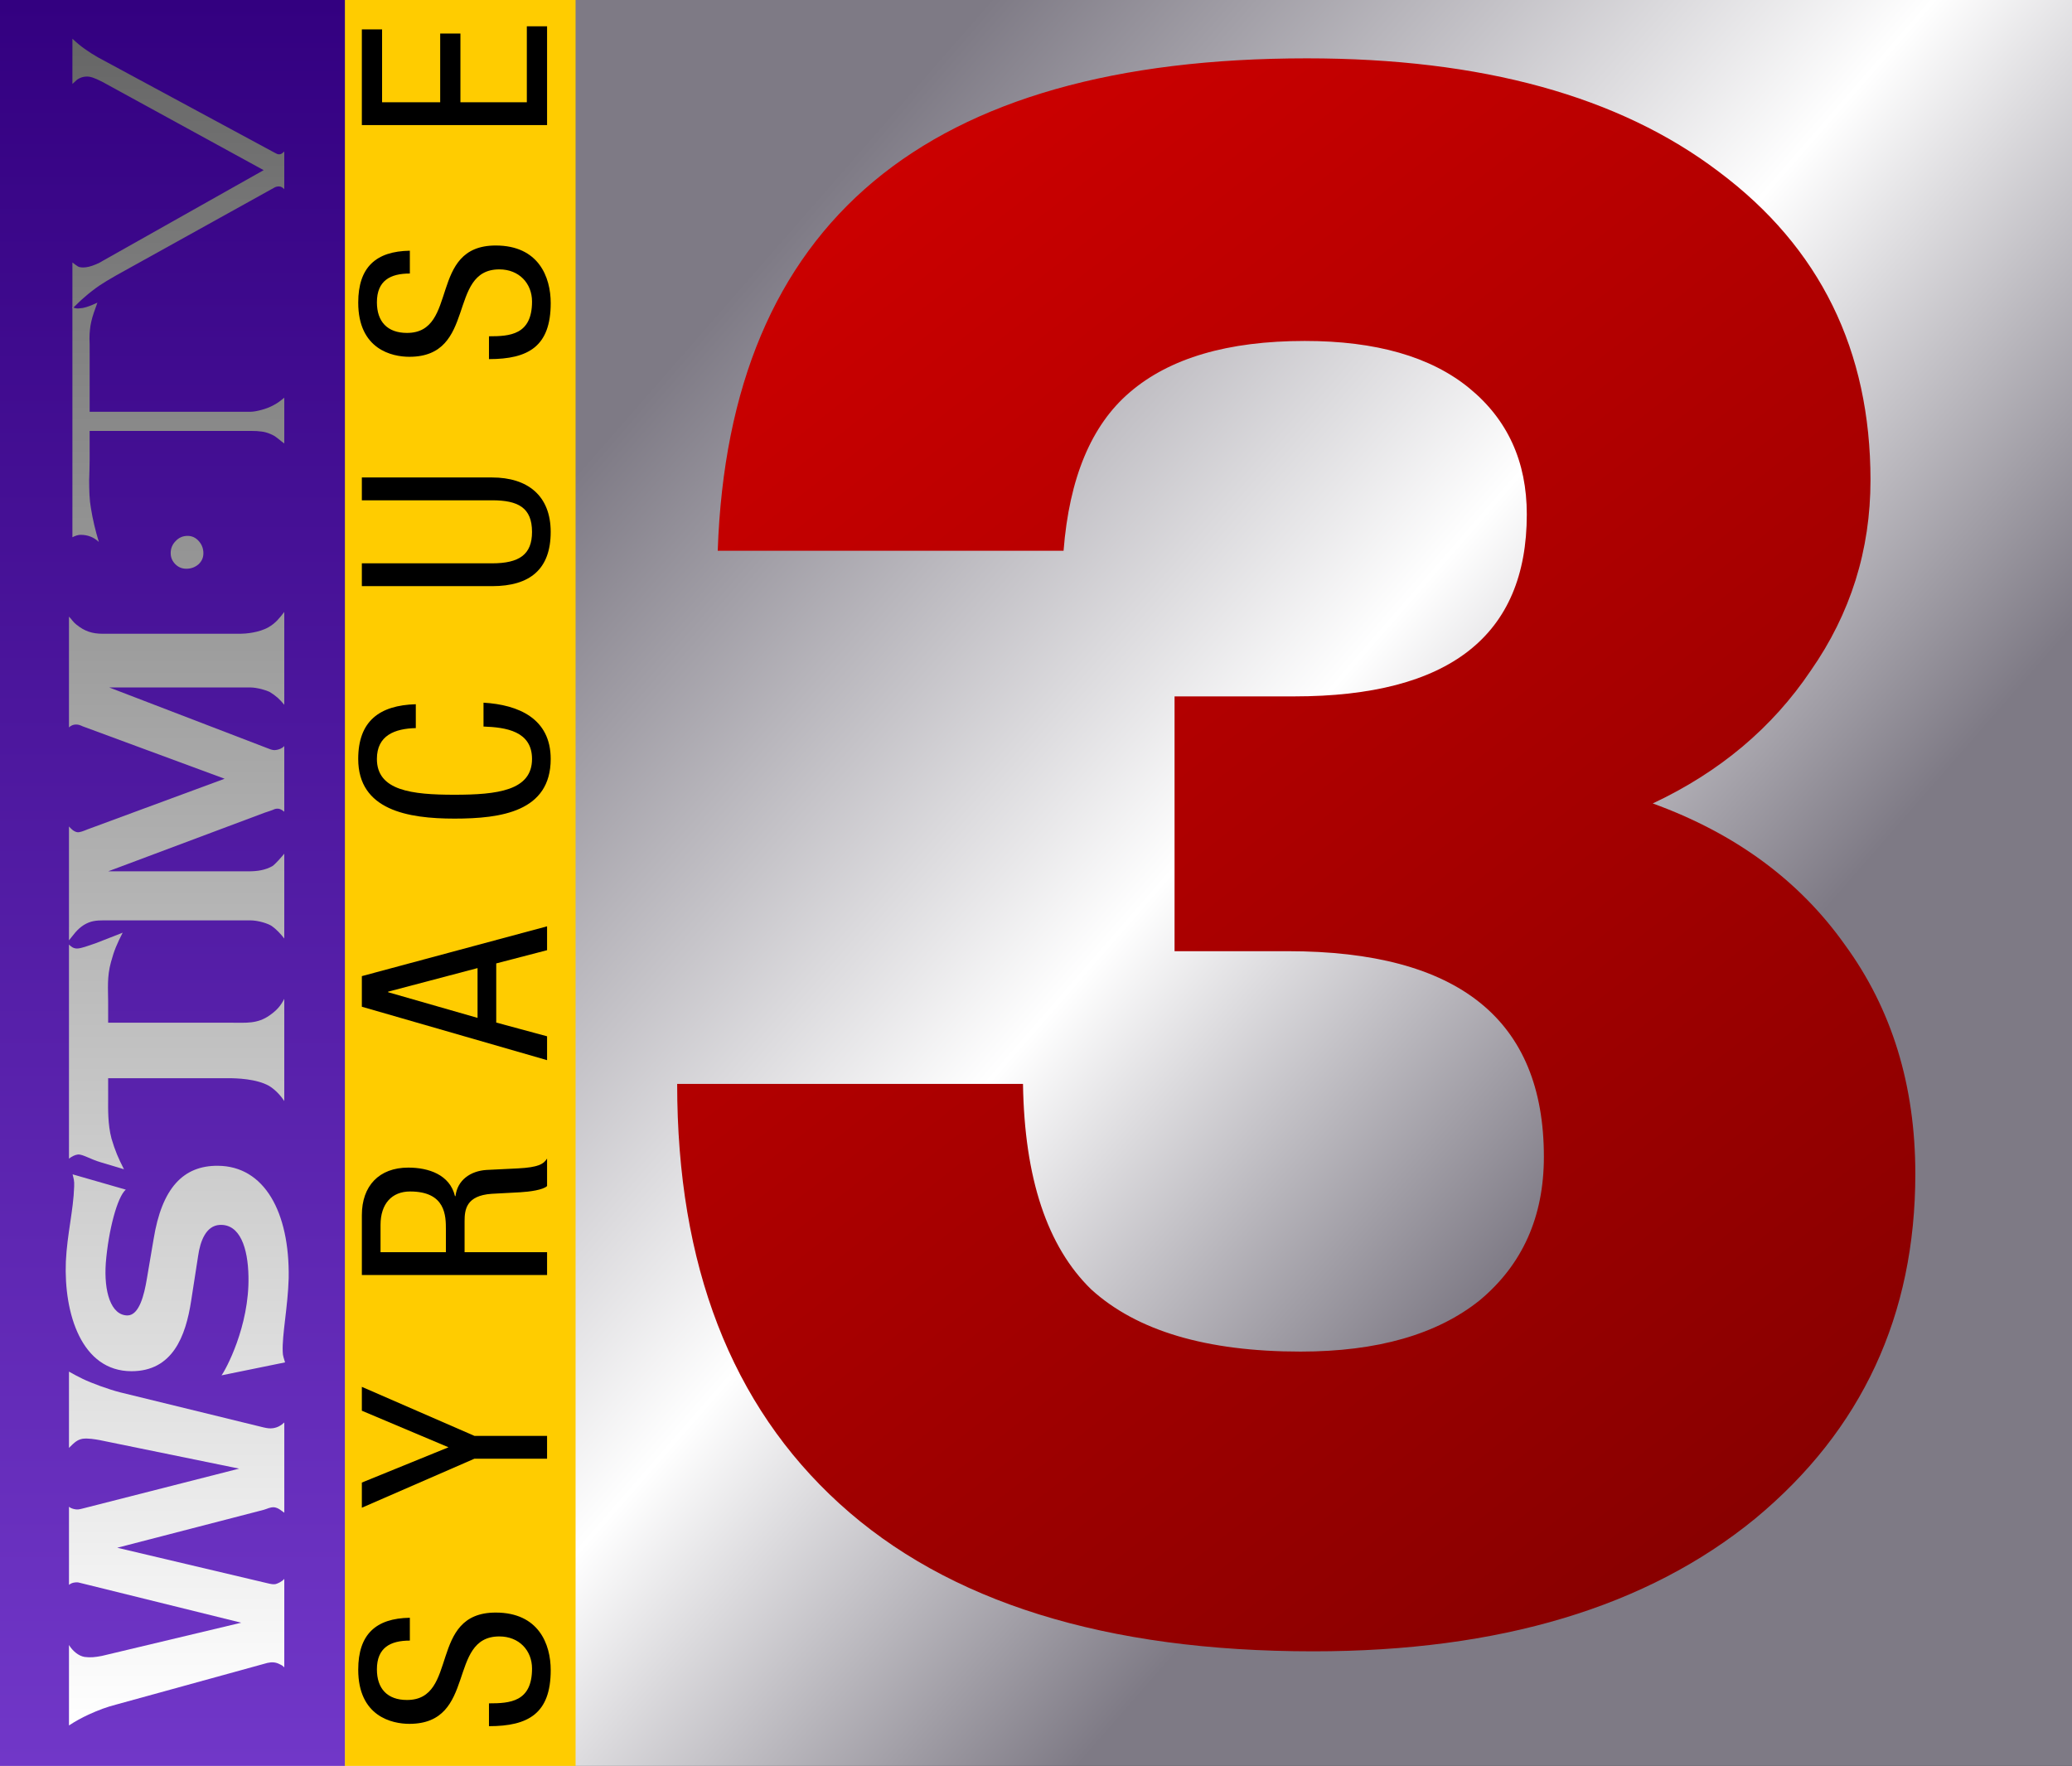 <?xml version="1.0" encoding="UTF-8" standalone="no"?>
<!-- Created with Inkscape (http://www.inkscape.org/) -->

<svg
   width="205.321mm"
   height="175.005mm"
   viewBox="0 0 205.321 175.005"
   version="1.1"
   id="svg25142"
   inkscape:version="1.1 (c68e22c387, 2021-05-23)"
   sodipodi:docname="WSTM_1993.svg"
   xmlns:inkscape="http://www.inkscape.org/namespaces/inkscape"
   xmlns:sodipodi="http://sodipodi.sourceforge.net/DTD/sodipodi-0.dtd"
   xmlns:xlink="http://www.w3.org/1999/xlink"
   xmlns="http://www.w3.org/2000/svg"
   xmlns:svg="http://www.w3.org/2000/svg">
  <rect x="0" y="0" width="205.321" height="175.005" fill="#333333" stroke="none"/>
  <sodipodi:namedview
     id="namedview25144"
     pagecolor="#505050"
     bordercolor="#eeeeee"
     borderopacity="1"
     inkscape:pageshadow="0"
     inkscape:pageopacity="0"
     inkscape:pagecheckerboard="0"
     inkscape:document-units="mm"
     showgrid="false"
     inkscape:zoom="0.12382857"
     inkscape:cx="238.23259"
     inkscape:cy="472.42734"
     inkscape:window-width="1366"
     inkscape:window-height="715"
     inkscape:window-x="-8"
     inkscape:window-y="-8"
     inkscape:window-maximized="1"
     inkscape:current-layer="svg25142"
     inkscape:snap-bbox="true"
     inkscape:bbox-paths="true"
     inkscape:bbox-nodes="true"
     inkscape:snap-bbox-edge-midpoints="true"
     inkscape:snap-bbox-midpoints="true"
     inkscape:snap-intersection-paths="true"
     inkscape:snap-smooth-nodes="true"
     inkscape:snap-midpoints="true"
     inkscape:object-paths="true" />
  <defs
     id="defs25139">
    <linearGradient
       inkscape:collect="always"
       id="linearGradient28799">
      <stop
         style="stop-color:#7137c8;stop-opacity:1;"
         offset="0"
         id="stop28795" />
      <stop
         style="stop-color:#330080;stop-opacity:1"
         offset="1"
         id="stop28797" />
    </linearGradient>
    <linearGradient
       inkscape:collect="always"
       id="linearGradient28321">
      <stop
         style="stop-color:#ffffff;stop-opacity:1"
         offset="0"
         id="stop28317" />
      <stop
         style="stop-color:#666666;stop-opacity:1"
         offset="1"
         id="stop28319" />
    </linearGradient>
    <linearGradient
       inkscape:collect="always"
       id="linearGradient26746">
      <stop
         style="stop-color:#d40000;stop-opacity:1;"
         offset="0"
         id="stop26742" />
      <stop
         style="stop-color:#800000;stop-opacity:1"
         offset="1"
         id="stop26744" />
    </linearGradient>
    <linearGradient
       inkscape:collect="always"
       id="linearGradient17069">
      <stop
         style="stop-color:#7e7a85;stop-opacity:1;"
         offset="0"
         id="stop17065" />
      <stop
         style="stop-color:#7e7a85;stop-opacity:1"
         offset="0.322"
         id="stop19209" />
      <stop
         style="stop-color:#ffffff;stop-opacity:1"
         offset="0.458"
         id="stop18792" />
      <stop
         style="stop-color:#7e7a85;stop-opacity:1"
         offset="0.645"
         id="stop20748" />
      <stop
         style="stop-color:#7e7a85;stop-opacity:1"
         offset="1"
         id="stop17067" />
    </linearGradient>
    <linearGradient
       inkscape:collect="always"
       xlink:href="#linearGradient17069"
       id="linearGradient17071"
       x1="184.4"
       y1="158.98"
       x2="-33.653"
       y2="-31.516"
       gradientUnits="userSpaceOnUse"
       gradientTransform="scale(1.302)" />
    <linearGradient
       inkscape:collect="always"
       xlink:href="#linearGradient26746"
       id="linearGradient26748"
       x1="51.617"
       y1="4.434"
       x2="145.997"
       y2="125.5"
       gradientUnits="userSpaceOnUse" />
    <linearGradient
       inkscape:collect="always"
       xlink:href="#linearGradient28321"
       id="linearGradient27617"
       x1="21.635"
       y1="131.327"
       x2="21.635"
       y2="2.945"
       gradientUnits="userSpaceOnUse"
       gradientTransform="scale(1.302)" />
    <linearGradient
       inkscape:collect="always"
       xlink:href="#linearGradient28321"
       id="linearGradient27619"
       x1="21.635"
       y1="131.327"
       x2="21.635"
       y2="2.945"
       gradientUnits="userSpaceOnUse"
       gradientTransform="scale(1.302)" />
    <linearGradient
       inkscape:collect="always"
       xlink:href="#linearGradient28321"
       id="linearGradient27621"
       x1="21.635"
       y1="131.327"
       x2="21.635"
       y2="2.945"
       gradientUnits="userSpaceOnUse"
       gradientTransform="scale(1.302)" />
    <linearGradient
       inkscape:collect="always"
       xlink:href="#linearGradient28321"
       id="linearGradient27623"
       x1="21.635"
       y1="131.327"
       x2="21.635"
       y2="2.945"
       gradientUnits="userSpaceOnUse"
       gradientTransform="scale(1.302)" />
    <linearGradient
       inkscape:collect="always"
       xlink:href="#linearGradient28321"
       id="linearGradient27625"
       x1="21.635"
       y1="131.327"
       x2="21.635"
       y2="2.945"
       gradientUnits="userSpaceOnUse"
       gradientTransform="scale(1.302)" />
    <linearGradient
       inkscape:collect="always"
       xlink:href="#linearGradient28321"
       id="linearGradient27627"
       x1="21.635"
       y1="131.327"
       x2="21.635"
       y2="2.945"
       gradientUnits="userSpaceOnUse"
       gradientTransform="scale(1.302)" />
    <linearGradient
       inkscape:collect="always"
       xlink:href="#linearGradient28321"
       id="linearGradient28042"
       x1="21.635"
       y1="131.327"
       x2="21.635"
       y2="2.945"
       gradientUnits="userSpaceOnUse"
       gradientTransform="scale(1.302)" />
    <linearGradient
       inkscape:collect="always"
       xlink:href="#linearGradient28799"
       id="linearGradient28801"
       x1="0"
       y1="134.408"
       x2="0"
       y2="0"
       gradientUnits="userSpaceOnUse"
       gradientTransform="scale(1.302)" />
    <linearGradient
       inkscape:collect="always"
       xlink:href="#linearGradient26746"
       id="linearGradient29448"
       gradientUnits="userSpaceOnUse"
       x1="51.617"
       y1="4.434"
       x2="145.997"
       y2="125.5" />
  </defs>
  <path
     id="rect25223"
     style="fill:url(#linearGradient17071);fill-opacity:1;stroke:none;stroke-width:2.604"
     d="M 0,0 H 205.321 V 175.005 H 0 Z" />
  <path
     id="path25398"
     style="fill:#ffcc00;stroke:none;stroke-width:0.869"
     d="M 34.174,0 H 57.036 V 175.005 H 34.174 Z" />
  <path
     id="path25360"
     style="fill:url(#linearGradient28801);fill-opacity:1;stroke:none;stroke-width:1.062"
     d="M 0,0 H 34.174 V 175.005 H 0 Z" />
  <path
     d="m 6.835,135.931 v 7.557 c 0.566,-0.566 0.823,-0.797 1.337,-0.9 0.54,-0.077 1.26,0.051 1.697,0.129 l 13.829,2.828 -15.526,3.959 c -0.308,0.077 -0.514,0.129 -0.823,0.051 -0.206,-0.051 -0.36,-0.103 -0.514,-0.231 v 7.737 c 0.18,-0.129 0.334,-0.206 0.566,-0.231 0.18,-0.026 0.308,-0.026 0.488,0.026 l 16.014,3.959 -13.804,3.29 c -0.668,0.129 -1.131,0.18 -1.722,0.103 -0.591,-0.103 -1.157,-0.566 -1.542,-1.182 v 7.969 c 0.72,-0.463 1.182,-0.72 1.954,-1.08 1.028,-0.463 1.697,-0.72 2.776,-1.003 l 14.935,-4.113 c 0.463,-0.103 0.848,-0.077 1.26,0.154 0.18,0.077 0.283,0.154 0.411,0.283 v -8.765 c -0.231,0.283 -0.668,0.463 -0.848,0.514 -0.206,0.051 -0.488,0 -0.797,-0.077 l -14.909,-3.522 14.498,-3.753 c 0.386,-0.103 0.643,-0.283 1.054,-0.257 0.411,0.051 0.668,0.308 1.003,0.54 v -8.945 c -0.334,0.308 -0.643,0.488 -1.105,0.566 -0.36,0.051 -0.591,0 -0.951,-0.077 l -14.189,-3.47 c -1.131,-0.283 -2.879,-0.925 -3.727,-1.337 -0.54,-0.257 -0.848,-0.437 -1.362,-0.72 z"
     style="font-size:19.742px;line-height:1.25;font-family:'Newtext Demi';-inkscape-font-specification:'Newtext Demi';letter-spacing:-1.587px;word-spacing:-1.323px;fill:url(#linearGradient27617);fill-opacity:1;stroke:none;stroke-width:0.643"
     id="path10221" />
  <path
     d="m 21.59,115.532 c -3.419,-0.026 -5.552,2.185 -6.375,7.3 l -0.668,3.933 c -0.257,1.542 -0.745,3.573 -1.902,3.599 -1.671,0 -2.365,-2.391 -2.159,-5.218 0.257,-3.187 1.131,-6.529 1.979,-7.249 L 7.195,116.38 c 0.103,0.463 0.18,0.591 0.154,1.208 -0.077,2.391 -0.694,4.704 -0.823,7.429 -0.206,5.141 1.542,10.873 6.503,10.873 4.087,0 5.372,-3.47 5.912,-6.966 l 0.694,-4.473 c 0.206,-1.439 0.771,-2.982 2.134,-3.059 2.005,-0.103 2.802,2.262 2.853,5.115 0.103,4.935 -2.288,9.305 -2.673,9.794 l 6.298,-1.285 c -0.103,-0.386 -0.231,-0.643 -0.231,-1.054 -0.077,-1.645 0.514,-4.473 0.591,-7.3 0.103,-6.555 -2.416,-11.105 -7.018,-11.13 z"
     style="font-size:19.742px;line-height:1.25;font-family:'Newtext Demi';-inkscape-font-specification:'Newtext Demi';letter-spacing:-1.587px;word-spacing:-1.323px;fill:url(#linearGradient28042);fill-opacity:1;stroke:none;stroke-width:0.643"
     id="path10223" />
  <path
     d="m 12.156,92.433 -2.699,1.054 c -0.694,0.231 -1.414,0.514 -1.825,0.514 -0.36,0 -0.566,-0.18 -0.797,-0.386 v 21.207 c 0.283,-0.206 0.54,-0.36 0.9,-0.411 0.463,-0.026 1.26,0.488 2.236,0.771 0.874,0.257 1.439,0.437 2.313,0.694 -0.566,-1.105 -0.874,-1.825 -1.234,-3.033 -0.386,-1.439 -0.334,-3.059 -0.334,-3.856 v -2.134 h 11.902 c 0.797,0 2.802,0.051 4.061,0.771 0.668,0.411 1.208,1.054 1.491,1.491 V 98.988 c -0.386,0.745 -0.771,1.157 -1.465,1.645 -1.208,0.848 -2.313,0.72 -3.804,0.72 H 10.716 v -2.108 c 0,-1.208 -0.129,-2.442 0.283,-3.907 0.308,-1.157 0.617,-1.851 1.157,-2.905 z"
     style="font-size:19.742px;line-height:1.25;font-family:'Newtext Demi';-inkscape-font-specification:'Newtext Demi';letter-spacing:-1.587px;word-spacing:-1.323px;fill:url(#linearGradient27619);fill-opacity:1;stroke:none;stroke-width:0.643"
     id="path10225" />
  <path
     d="m 28.17,60.647 c -0.463,0.591 -0.848,1.105 -1.568,1.517 -0.951,0.54 -2.288,0.643 -2.776,0.643 H 10.176 c -1.054,0 -1.799,-0.257 -2.596,-0.9 C 7.246,61.649 7.117,61.392 6.835,61.109 v 10.976 c 0.206,-0.18 0.411,-0.283 0.694,-0.283 0.283,0 0.437,0.077 0.668,0.18 L 22.258,77.175 8.686,82.188 C 8.3,82.342 7.889,82.522 7.632,82.47 7.297,82.393 7.066,82.162 6.835,81.905 v 11.285 c 0.437,-0.514 0.745,-1.054 1.465,-1.517 0.668,-0.411 1.234,-0.463 2.005,-0.463 h 14.472 c 0.848,0 1.825,0.334 2.159,0.566 0.437,0.308 0.874,0.771 1.234,1.234 v -8.406 c -0.231,0.283 -0.9,1.054 -1.182,1.234 -0.694,0.386 -1.439,0.514 -2.391,0.514 H 10.716 l 15.5,-5.809 c 0.386,-0.129 0.797,-0.257 1.003,-0.36 0.437,-0.129 0.668,0.051 0.951,0.257 V 73.936 c -0.231,0.257 -0.591,0.36 -0.797,0.386 -0.386,0.077 -0.72,-0.129 -1.157,-0.283 L 10.819,68.127 h 13.958 c 0.745,0 1.671,0.308 1.928,0.437 0.643,0.386 1.028,0.745 1.465,1.285 z"
     style="font-size:19.742px;line-height:1.25;font-family:'Newtext Demi';-inkscape-font-specification:'Newtext Demi';letter-spacing:-1.587px;word-spacing:-1.323px;fill:url(#linearGradient27621);fill-opacity:1;stroke:none;stroke-width:0.643"
     id="path10227" />
  <path
     d="m 18.59,53.107 q 0.655,0 1.118,0.527 0.447,0.511 0.447,1.197 0,0.655 -0.495,1.102 -0.511,0.431 -1.197,0.431 -0.639,0 -1.086,-0.447 -0.463,-0.463 -0.463,-1.102 0,-0.703 0.495,-1.197 0.479,-0.511 1.181,-0.511 z"
     style="font-weight:100;font-size:19.742px;line-height:1.25;font-family:'TT Norms Pro';-inkscape-font-specification:'Newtext Thin';letter-spacing:-1.587px;word-spacing:-1.323px;fill:url(#linearGradient27623);fill-opacity:1;stroke:none;stroke-width:0.643"
     id="path10229" />
  <path
     d="m 9.65,29.996 q -0.239,0.655 -0.351,0.99 -0.16,0.463 -0.255,0.894 -0.096,0.415 -0.128,0.782 -0.048,0.367 -0.048,0.894 0,0.287 0.016,0.591 0,0.303 0,0.623 v 6.035 H 24.849 q 0.367,0 1.038,-0.176 0.671,-0.176 1.229,-0.479 0.271,-0.144 0.543,-0.335 0.08,-0.048 0.511,-0.399 v 4.534 q -0.144,-0.096 -0.655,-0.511 -0.335,-0.271 -0.687,-0.415 -0.479,-0.208 -0.894,-0.255 -0.431,-0.064 -1.086,-0.064 H 8.883 v 2.874 q 0,0.383 -0.016,0.958 -0.016,0.559 -0.032,1.07 0,0.75 0.032,1.437 0.032,0.687 0.144,1.325 0.255,1.597 0.782,3.337 -0.75,-0.703 -1.804,-0.703 -0.351,0 -0.814,0.239 V 30.427 q 0.128,0.08 0.287,0.112 0.144,0.032 0.271,0.032 0.112,0 0.463,-0.048 0.351,-0.064 0.83,-0.255 0.479,-0.208 0.623,-0.271 z"
     style="font-weight:100;font-size:19.742px;line-height:1.25;font-family:'TT Norms Pro';-inkscape-font-specification:'Newtext Thin';letter-spacing:-1.587px;word-spacing:-1.323px;fill:url(#linearGradient27625);fill-opacity:1;stroke:none;stroke-width:0.643"
     id="path10231" />
  <path
     d="m 7.175,3.835 q 0.623,0.591 1.213,1.006 0.575,0.415 1.325,0.846 0.096,0.048 1.006,0.543 l 16.445,8.877 q 0.176,0.096 0.319,0.16 0.144,0.048 0.287,0.016 0.096,-0.016 0.239,-0.128 0.144,-0.128 0.16,-0.144 v 3.736 q -0.128,-0.128 -0.239,-0.192 -0.128,-0.08 -0.287,-0.08 -0.271,0 -0.479,0.128 L 11.518,27.289 q -1.07,0.607 -1.66,1.006 -0.75,0.511 -1.533,1.197 -0.303,0.255 -0.575,0.527 -0.447,0.431 -0.575,0.559 v -4.566 q 0.064,0.048 0.319,0.239 0.239,0.192 0.415,0.224 0.176,0.032 0.335,0.032 0.527,0 1.245,-0.303 0.431,-0.176 0.687,-0.351 L 26.126,16.863 10.176,8.13 Q 9.522,7.794 9.218,7.699 8.899,7.587 8.612,7.587 q -0.399,0 -0.75,0.176 Q 7.702,7.842 7.59,7.938 7.382,8.13 7.175,8.321 Z"
     style="font-weight:100;font-size:19.742px;line-height:1.25;font-family:'TT Norms Pro';-inkscape-font-specification:'Newtext Thin';letter-spacing:-1.587px;word-spacing:-1.323px;fill:url(#linearGradient27627);fill-opacity:1;stroke:none;stroke-width:0.643"
     id="path10233" />
  <path
     d="m 40.613,160.325 c -3.367,0.051 -5.115,1.645 -5.115,5.141 0,4.653 3.367,5.372 5.064,5.372 6.735,0 3.727,-8.663 8.92,-8.663 1.954,0 3.239,1.388 3.239,3.187 0,3.316 -2.211,3.445 -4.267,3.445 v 2.262 c 3.907,0 6.118,-1.26 6.118,-5.552 0,-2.596 -1.208,-5.707 -5.45,-5.707 -6.709,0 -3.624,8.663 -8.791,8.663 -1.954,0 -2.982,-1.131 -2.982,-3.033 0,-2.159 1.337,-2.853 3.265,-2.853 z"
     style="font-stretch:condensed;font-size:19.742px;line-height:1.25;font-family:'Helvetica Neue';-inkscape-font-specification:'Helvetica Neue Condensed';letter-spacing:7.408px;word-spacing:-1.323px;fill:#000000;stroke:none;stroke-width:0.643"
     id="path10204" />
  <path
     d="m 47.013,144.561 h 7.197 v -2.262 H 47.013 L 35.857,137.441 v 2.365 l 8.586,3.624 -8.586,3.496 v 2.493 z"
     style="font-stretch:condensed;font-size:19.742px;line-height:1.25;font-family:'Helvetica Neue';-inkscape-font-specification:'Helvetica Neue Condensed';letter-spacing:7.408px;word-spacing:-1.323px;fill:#000000;stroke:none;stroke-width:0.643"
     id="path10206" />
  <path
     d="m 54.211,126.356 v -2.262 h -8.174 v -3.059 c 0,-1.157 0.154,-2.545 2.673,-2.725 l 2.853,-0.154 c 0.9,-0.051 2.262,-0.231 2.648,-0.617 v -2.725 c -0.334,0.54 -0.848,0.874 -2.879,0.977 l -3.136,0.154 c -1.568,0.103 -2.879,1.002 -3.059,2.596 h -0.051 c -0.514,-2.134 -2.622,-2.828 -4.627,-2.828 -2.905,0 -4.601,1.825 -4.601,4.704 v 5.938 z m -16.503,-2.262 v -2.699 c 0,-2.108 1.131,-3.316 2.93,-3.316 3.547,0 3.547,2.442 3.547,3.779 v 2.236 z"
     style="font-stretch:condensed;font-size:19.742px;line-height:1.25;font-family:'Helvetica Neue';-inkscape-font-specification:'Helvetica Neue Condensed';letter-spacing:7.408px;word-spacing:-1.323px;fill:#000000;stroke:none;stroke-width:0.643"
     id="path10208" />
  <path
     d="m 54.211,105.065 v -2.365 l -5.038,-1.362 V 95.477 l 5.038,-1.311 V 91.801 L 35.857,96.737 v 3.033 z M 38.454,98.33 v -0.051 l 8.868,-2.339 v 4.935 z"
     style="font-stretch:condensed;font-size:19.742px;line-height:1.25;font-family:'Helvetica Neue';-inkscape-font-specification:'Helvetica Neue Condensed';letter-spacing:7.408px;word-spacing:-1.323px;fill:#000000;stroke:none;stroke-width:0.643"
     id="path10210" />
  <path
     d="m 47.913,72.002 c 2.236,0.077 4.807,0.463 4.807,3.213 0,3.136 -3.444,3.547 -7.686,3.547 -4.241,0 -7.686,-0.411 -7.686,-3.547 0,-2.339 1.774,-3.008 3.856,-3.059 v -2.365 c -3.599,0.103 -5.707,1.671 -5.707,5.424 0,5.064 4.91,5.912 9.537,5.912 4.627,0 9.537,-0.694 9.537,-5.912 0,-4.01 -3.187,-5.372 -6.658,-5.578 z"
     style="font-stretch:condensed;font-size:19.742px;line-height:1.25;font-family:'Helvetica Neue';-inkscape-font-specification:'Helvetica Neue Condensed';letter-spacing:7.408px;word-spacing:-1.323px;fill:#000000;stroke:none;stroke-width:0.643"
     id="path10212" />
  <path
     d="m 48.761,58.089 c 3.779,0 5.809,-1.697 5.809,-5.372 0,-3.599 -2.288,-5.398 -5.809,-5.398 H 35.857 v 2.262 h 12.904 c 2.571,0 3.959,0.72 3.959,3.136 0,2.236 -1.26,3.11 -3.959,3.11 H 35.857 v 2.262 z"
     style="font-stretch:condensed;font-size:19.742px;line-height:1.25;font-family:'Helvetica Neue';-inkscape-font-specification:'Helvetica Neue Condensed';letter-spacing:7.408px;word-spacing:-1.323px;fill:#000000;stroke:none;stroke-width:0.643"
     id="path10214" />
  <path
     d="m 40.613,24.846 c -3.367,0.051 -5.115,1.645 -5.115,5.141 0,4.653 3.367,5.372 5.064,5.372 6.735,0 3.727,-8.663 8.92,-8.663 1.954,0 3.239,1.388 3.239,3.187 0,3.316 -2.211,3.444 -4.267,3.444 v 2.262 c 3.907,0 6.118,-1.26 6.118,-5.552 0,-2.596 -1.208,-5.707 -5.45,-5.707 -6.709,0 -3.624,8.663 -8.791,8.663 -1.954,0 -2.982,-1.131 -2.982,-3.033 0,-2.159 1.337,-2.853 3.265,-2.853 z"
     style="font-stretch:condensed;font-size:19.742px;line-height:1.25;font-family:'Helvetica Neue';-inkscape-font-specification:'Helvetica Neue Condensed';letter-spacing:7.408px;word-spacing:-1.323px;fill:#000000;stroke:none;stroke-width:0.643"
     id="path10216" />
  <path
     d="m 54.211,12.398 v -9.794 h -2.005 v 7.532 H 45.625 V 3.324 h -2.005 v 6.812 H 37.862 V 2.913 H 35.857 v 9.485 z"
     style="font-stretch:condensed;font-size:19.742px;line-height:1.25;font-family:'Helvetica Neue';-inkscape-font-specification:'Helvetica Neue Condensed';letter-spacing:7.408px;word-spacing:-1.323px;fill:#000000;stroke:none;stroke-width:0.643"
     id="path10218" />
  <g
     aria-label="3"
     transform="scale(1.3,1.304)"
     id="text10771"
     style="font-size:162.724px;line-height:1.25;font-family:'TT Norms Pro';-inkscape-font-specification:'TT Norms Pro';word-spacing:0px;fill:url(#linearGradient26748);fill-opacity:1;stroke:none;stroke-width:4.068">
    <path
       d="m 125.982,61.061 q 9.438,3.417 14.645,10.74 5.37,7.323 5.37,17.411 0,16.11 -12.204,26.199 -12.367,10.089 -33.684,10.089 -23.758,0 -36.125,-11.228 Q 51.617,103.044 51.617,82.378 h 26.361 q 0.163,10.74 5.207,15.622 5.207,4.719 15.947,4.719 8.787,0 13.669,-3.905 4.882,-4.068 4.882,-10.903 0,-15.622 -19.527,-15.622 H 89.531 V 52.925 h 9.113 q 17.737,0 17.737,-13.832 0,-6.021 -4.394,-9.601 -4.394,-3.58 -12.53,-3.58 -8.787,0 -13.343,3.905 -4.394,3.743 -5.044,12.042 H 54.709 Q 56.01,4.434 99.62,4.434 q 20.015,0 31.406,8.624 11.553,8.624 11.553,23.432 0,7.973 -4.556,14.482 -4.394,6.509 -12.042,10.089 z"
       style="font-weight:800;font-family:'Helvetica Now Display';-inkscape-font-specification:'Helvetica Now Display Ultra-Bold';fill:url(#linearGradient29448);fill-opacity:1;stroke:none"
       id="path13751" />
  </g>
</svg>

